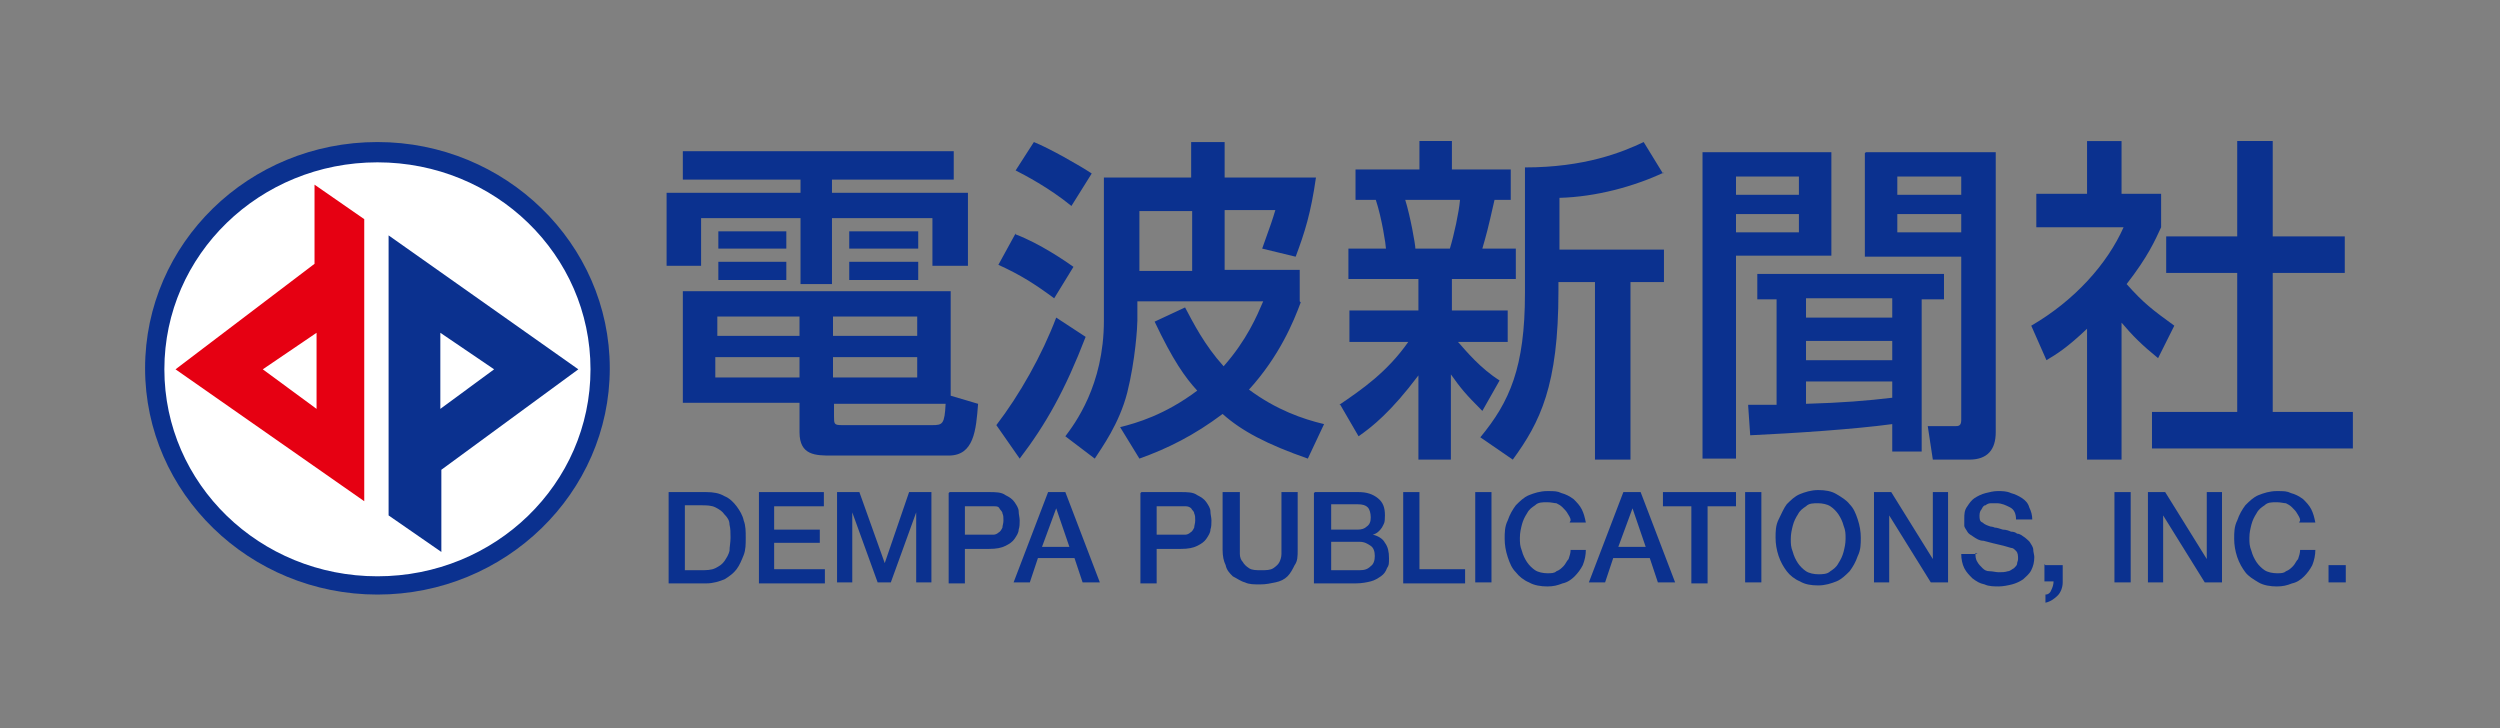 <?xml version="1.0" encoding="UTF-8"?>
<svg xmlns="http://www.w3.org/2000/svg" version="1.1" viewBox="0 0 246.4 71.8">
  <rect x="0" y="0" width="246.4" height="71.8" fill="#808080" stroke="none"/>
  <defs>
    <style>
      .cls-1 {
        fill: none;
      }

      .cls-2 {
        fill: #fff;
      }

      .cls-3 {
        fill: #0b318f;
      }

      .cls-4 {
        fill: #e60012;
      }
    </style>
  </defs>
  <!-- Generator: Adobe Illustrator 28.7.1, SVG Export Plug-In . SVG Version: 1.2.0 Build 142)  -->
  <g>
    <g id="_レイヤー_1" data-name="レイヤー_1">
      <g>
        <g>
          <g>
            <path class="cls-3" d="M93.9,17.7h-11.9v1.3h13.4v7.2h-3.5v-4.7h-9.9v6.5h-3.1v-6.5h-9.8v4.7h-3.4v-7.2h13.2v-1.3h-11.6v-2.8h26.7v2.8ZM96.4,39.8c-.2,2.6-.4,5.1-2.9,5.1h-11.5c-1.6,0-3.2,0-3.2-2.3v-2.9h-11.5v-11h26.4v10.3l2.7.8ZM78.8,35.2h-8.3v2h8.3v-2ZM78.8,31.2h-8.1v1.9h8.1v-1.9ZM77.5,22.8v1.7h-6.7v-1.7h6.7ZM77.5,25.8v1.8h-6.7v-1.8h6.7ZM90.4,31.2h-8.3v1.9h8.3v-1.9ZM90.4,35.2h-8.3v2h8.3v-2ZM91.9,41.9c1,0,1.2-.1,1.3-2.1h-11v1.2c0,.8,0,.9.8.9h8.9ZM90.5,22.8v1.7h-6.8v-1.7h6.8ZM90.5,25.8v1.8h-6.8v-1.8h6.8Z"/>
            <path class="cls-3" d="M107,33.2c-2,5.2-3.9,8.6-6.5,12l-2.3-3.3c2.3-3,4.5-6.9,5.9-10.6l2.9,1.9ZM100.1,23.1c2.4.9,5,2.7,5.7,3.2l-1.9,3.1c-1.9-1.4-3.3-2.3-5.5-3.3l1.7-3.1ZM101.9,14c1.5.6,4.5,2.3,5.7,3.1l-2,3.2c-2.2-1.8-4.7-3.1-5.5-3.5l1.8-2.8ZM128.2,29.8c-.7,1.9-2.1,5.3-5.1,8.6,2.7,2,5.3,2.9,7.4,3.4l-1.6,3.4c-4-1.4-6.5-2.7-8.4-4.4-2.8,2.1-5.4,3.4-8.2,4.4l-1.9-3.1c1.6-.4,4.4-1.2,7.6-3.6-1.2-1.3-2.4-3-4.2-6.8l3-1.4c.8,1.5,1.9,3.7,3.8,5.8,2.3-2.6,3.3-5,3.9-6.4h-12.4v1.9c0,.6-.2,3.9-1,7.1-.8,3.1-2.5,5.4-3.2,6.5l-2.9-2.2c.9-1.2,3.8-5,3.8-11.4v-14.1h8.6v-3.5h3.3v3.5h9c-.5,3.5-1.1,5.4-2,7.8l-3.3-.8c.9-2.5,1-2.8,1.3-3.8h-5v5.9h7.4v3.1ZM112.3,20.8v5.9h5.2v-5.9h-5.2Z"/>
            <path class="cls-3" d="M132,39.9c2.2-1.5,4.7-3.2,6.8-6.2h-5.8v-3.1h6.8v-3.1h-6.9v-3h3.7c0-.3-.4-3-1-4.8h-2v-3h6.3v-2.8h3.2v2.8h5.8v3h-1.6c-.7,3.1-.8,3.4-1.2,4.8h3.3v3h-6.3v3.1h5.5v3.1h-4.9c.8.9,2.2,2.6,4.1,3.8l-1.7,3c-1.7-1.7-2.1-2.2-3.1-3.6v8.4h-3.2v-8.3c-2.7,3.6-4.6,5.1-5.9,6l-1.8-3.1ZM138.5,19.7c.5,1.6,1,4.4,1,4.8h3.4c.4-1.3.9-3.6,1-4.8h-5.4ZM164,17c-3,1.4-6.7,2.4-10.3,2.5v5.1h10.3v3.2h-3.3v17.5h-3.5v-17.5h-3.6v.9c0,9.3-1.8,12.9-4.5,16.6l-3.2-2.2c2.9-3.5,4.4-6.9,4.4-14.2v-12.4c5.9,0,9.6-1.5,11.7-2.5l1.9,3.1Z"/>
            <path class="cls-3" d="M167.9,15h12.6v10.2h-9.4v20h-3.3V15ZM171.1,17.4v1.8h6.2v-1.8h-6.2ZM171.1,21.1v1.8h6.2v-1.8h-6.2ZM172.3,39.9c1.1,0,1.7,0,2.8,0v-10.4h-1.9v-2.5h18.4v2.5h-2.2v15h-2.9v-2.7c-3.7.5-9.6.9-14,1.1l-.2-2.9ZM178,31.3h8.5v-1.9h-8.5v1.9ZM178,35.5h8.5v-1.9h-8.5v1.9ZM186.5,37.6h-8.5v2.2c3.5-.1,6-.3,8.5-.6v-1.6ZM183.9,15h12.8v27.6c0,1.7-.8,2.7-2.6,2.7h-3.6l-.5-3.3h2.7c.3,0,.6,0,.6-.6v-16.1h-9.5v-10.2ZM187,19.2h6.3v-1.8h-6.3v1.8ZM187,22.9h6.3v-1.8h-6.3v1.8Z"/>
            <path class="cls-3" d="M209.1,45.3h-3.4v-12.9c-2,1.9-3,2.5-4,3.1l-1.5-3.4c4.3-2.5,7.5-6.1,9.1-9.7h-8.6v-3.3h5v-5.2h3.4v5.2h3.9v3.3c-.6,1.3-1.3,2.9-3.4,5.6,1.7,1.9,2.5,2.5,4.7,4.1l-1.6,3.2c-1.6-1.3-2.5-2.2-3.6-3.5v13.5ZM220.5,13.9h3.5v9.4h7.1v3.6h-7.1v13.7h7.9v3.6h-19.8v-3.6h8.4v-13.7h-7v-3.6h7v-9.4Z"/>
          </g>
          <g>
            <path class="cls-3" d="M65.9,48.5h3.7c.7,0,1.3.1,1.8.4.5.2.9.6,1.2,1,.3.4.6.9.7,1.4.2.5.2,1.1.2,1.7s0,1.2-.2,1.7c-.2.5-.4,1-.7,1.4-.3.4-.7.7-1.2,1-.5.2-1.1.4-1.8.4h-3.7v-8.9ZM67.5,56.2h1.5c.6,0,1.1,0,1.5-.2.4-.2.7-.4.9-.7.2-.3.4-.6.5-1,0-.4.1-.8.1-1.3s0-.9-.1-1.3c0-.4-.2-.7-.5-1-.2-.3-.5-.5-.9-.7-.4-.2-.9-.2-1.5-.2h-1.5v6.4Z"/>
            <path class="cls-3" d="M74.8,48.5h6.4v1.4h-4.9v2.3h4.5v1.3h-4.5v2.6h5v1.4h-6.5v-8.9Z"/>
            <path class="cls-3" d="M82.5,48.5h2.2l2.5,7h0l2.4-7h2.2v8.9h-1.5v-6.9h0l-2.5,6.9h-1.3l-2.5-6.9h0v6.9h-1.5v-8.9Z"/>
            <path class="cls-3" d="M93.6,48.5h3.9c.6,0,1.2,0,1.6.3.4.2.7.4.9.7.2.3.4.6.4.9,0,.3.1.6.1.9s0,.6-.1.9c0,.3-.2.6-.4.9-.2.3-.5.5-.9.7-.4.2-.9.3-1.6.3h-2.4v3.4h-1.6v-8.9ZM95.1,52.7h2.3c.2,0,.4,0,.5,0,.2,0,.4-.1.5-.2.2-.1.3-.3.4-.5,0-.2.1-.4.1-.7s0-.5-.1-.7c0-.2-.2-.3-.3-.5s-.3-.2-.5-.2c-.2,0-.4,0-.6,0h-2.3v3Z"/>
            <path class="cls-3" d="M103.3,48.5h1.7l3.4,8.9h-1.7l-.8-2.4h-3.6l-.8,2.4h-1.6l3.4-8.9ZM102.7,53.9h2.7l-1.3-3.8h0l-1.4,3.8Z"/>
            <path class="cls-3" d="M112.5,48.5h3.9c.6,0,1.2,0,1.6.3.4.2.7.4.9.7.2.3.4.6.4.9,0,.3.1.6.1.9s0,.6-.1.9c0,.3-.2.6-.4.9-.2.3-.5.5-.9.7-.4.2-.9.3-1.6.3h-2.4v3.4h-1.6v-8.9ZM114,52.7h2.3c.2,0,.4,0,.5,0,.2,0,.4-.1.5-.2.2-.1.3-.3.4-.5,0-.2.1-.4.1-.7s0-.5-.1-.7c0-.2-.2-.3-.3-.5-.1-.1-.3-.2-.5-.2-.2,0-.4,0-.6,0h-2.3v3Z"/>
            <path class="cls-3" d="M120.6,48.5h1.6v5.2c0,.3,0,.6,0,.9,0,.3.1.6.3.8.1.2.3.4.6.6.3.2.7.2,1.2.2s.9,0,1.2-.2c.3-.2.5-.4.6-.6.1-.2.2-.5.2-.8,0-.3,0-.6,0-.9v-5.2h1.6v5.7c0,.6,0,1.1-.3,1.5-.2.4-.4.8-.7,1.1-.3.3-.7.5-1.2.6-.5.1-.9.2-1.5.2s-1.1,0-1.5-.2c-.4-.1-.8-.4-1.2-.6-.3-.3-.6-.6-.7-1.1-.2-.4-.3-.9-.3-1.5v-5.7Z"/>
            <path class="cls-3" d="M129.6,48.5h4.3c.8,0,1.4.2,1.9.6.5.4.7.9.7,1.7s-.1.8-.3,1.2c-.2.3-.5.6-.9.7h0c.5.1,1,.4,1.2.8.3.4.4.9.4,1.5s0,.7-.2,1c-.1.3-.3.6-.6.8-.3.2-.6.4-1,.5-.4.1-.9.2-1.5.2h-4.1v-8.9ZM131.2,52.2h2.6c.4,0,.7-.1.9-.3.3-.2.4-.5.4-.9s-.1-.8-.3-1c-.2-.2-.5-.3-1-.3h-2.6v2.5ZM131.2,56.2h2.8c.5,0,.8-.1,1.1-.4.3-.2.4-.6.4-1s-.1-.8-.4-1c-.3-.2-.6-.4-1.1-.4h-2.8v2.8Z"/>
            <path class="cls-3" d="M138.3,48.5h1.6v7.6h4.5v1.4h-6.1v-8.9Z"/>
            <path class="cls-3" d="M145.4,48.5h1.6v8.9h-1.6v-8.9Z"/>
            <path class="cls-3" d="M154.8,51.3c0-.3-.2-.5-.3-.7-.1-.2-.3-.4-.5-.6s-.4-.3-.6-.4c-.2,0-.5-.1-.9-.1-.5,0-.9,0-1.2.3-.3.2-.6.4-.8.8-.2.3-.4.7-.5,1.1-.1.4-.2.8-.2,1.3s0,.8.2,1.3c.1.4.3.8.5,1.1.2.3.5.6.8.8.3.2.8.3,1.2.3s.7,0,.9-.2c.3-.1.5-.3.7-.5.2-.2.3-.5.5-.7.1-.3.2-.6.2-.9h1.5c0,.5-.1,1-.3,1.5-.2.4-.5.8-.8,1.1-.3.3-.7.6-1.2.7-.5.2-.9.3-1.5.3s-1.3-.1-1.8-.4c-.5-.2-1-.6-1.3-1-.4-.4-.6-.9-.8-1.5-.2-.6-.3-1.2-.3-1.8s0-1.2.3-1.8c.2-.6.5-1.1.8-1.5.4-.4.8-.8,1.3-1,.5-.2,1.1-.4,1.8-.4s1,0,1.4.2c.4.1.8.3,1.2.6.3.3.6.6.8,1,.2.4.3.8.4,1.3h-1.6Z"/>
            <path class="cls-3" d="M160,48.5h1.7l3.4,8.9h-1.7l-.8-2.4h-3.6l-.8,2.4h-1.6l3.4-8.9ZM159.5,53.9h2.7l-1.3-3.8h0l-1.4,3.8Z"/>
            <path class="cls-3" d="M163.9,48.5h7.2v1.4h-2.8v7.6h-1.6v-7.6h-2.8v-1.4Z"/>
            <path class="cls-3" d="M172,48.5h1.6v8.9h-1.6v-8.9Z"/>
            <path class="cls-3" d="M179.2,48.3c.7,0,1.3.1,1.8.4.5.3,1,.6,1.3,1,.4.4.6.9.8,1.5.2.6.3,1.2.3,1.8s0,1.2-.3,1.8c-.2.6-.5,1.1-.8,1.5-.4.4-.8.8-1.3,1-.5.2-1.1.4-1.8.4s-1.3-.1-1.8-.4c-.5-.2-1-.6-1.3-1s-.6-.9-.8-1.5c-.2-.6-.3-1.2-.3-1.8s0-1.2.3-1.8.5-1.1.8-1.5c.4-.4.8-.8,1.3-1,.5-.2,1.1-.4,1.8-.4ZM179.2,49.6c-.5,0-.9,0-1.2.3-.3.2-.6.4-.8.8-.2.3-.4.7-.5,1.1-.1.4-.2.8-.2,1.3s0,.8.2,1.3c.1.4.3.8.5,1.1.2.3.5.6.8.8.3.2.8.3,1.2.3s.9,0,1.2-.3c.3-.2.6-.4.8-.8.2-.3.4-.7.5-1.1s.2-.8.2-1.3,0-.8-.2-1.3c-.1-.4-.3-.8-.5-1.1-.2-.3-.5-.6-.8-.8-.3-.2-.8-.3-1.2-.3Z"/>
            <path class="cls-3" d="M184.7,48.5h1.7l4.1,6.6h0v-6.6h1.5v8.9h-1.7l-4.1-6.6h0v6.6h-1.5v-8.9Z"/>
            <path class="cls-3" d="M194.7,54.5c0,.3,0,.6.2.9.1.2.3.4.5.6.2.2.4.3.7.3.3,0,.6.1.9.1s.6,0,.9-.1c.2,0,.4-.2.6-.3.1-.1.3-.3.3-.4,0-.2.1-.3.1-.5,0-.3,0-.6-.2-.8-.2-.2-.3-.3-.5-.3-.3-.1-.7-.2-1.1-.3-.4-.1-.9-.2-1.6-.4-.4,0-.7-.2-1-.4-.3-.2-.5-.3-.6-.5-.1-.2-.3-.4-.3-.6,0-.2,0-.5,0-.7,0-.4,0-.8.3-1.2.2-.3.4-.6.7-.8.3-.2.7-.4,1.1-.5.4-.1.8-.2,1.2-.2s.9,0,1.3.2c.4.1.8.3,1.1.5.3.2.6.5.7.9.2.4.3.8.3,1.2h-1.6c0-.6-.2-1-.6-1.2-.4-.2-.8-.4-1.3-.4s-.4,0-.6,0c-.2,0-.4.1-.5.2-.2,0-.3.2-.4.4-.1.1-.2.3-.2.6s0,.6.3.7c.2.2.5.3.8.4,0,0,.2,0,.4.1.2,0,.5.1.8.2.3,0,.6.1.8.2.3,0,.5.1.6.2.3,0,.5.2.8.4.2.2.4.3.5.5.1.2.3.4.3.7,0,.2.1.5.1.7,0,.5-.1.9-.3,1.3-.2.4-.5.6-.8.9-.3.2-.7.4-1.1.5-.4.1-.9.2-1.3.2s-1,0-1.4-.2c-.5-.1-.8-.3-1.2-.6-.3-.3-.6-.6-.8-1-.2-.4-.3-.9-.3-1.4h1.6Z"/>
            <path class="cls-3" d="M201.6,55.7h1.7v1.7c0,.5-.2,1-.5,1.3s-.7.6-1.2.7v-.8c.3,0,.5-.2.6-.5.1-.2.2-.5.2-.8h-.9v-1.7Z"/>
            <path class="cls-3" d="M208.4,48.5h1.6v8.9h-1.6v-8.9Z"/>
            <path class="cls-3" d="M211.7,48.5h1.7l4.1,6.6h0v-6.6h1.5v8.9h-1.7l-4.1-6.6h0v6.6h-1.5v-8.9Z"/>
            <path class="cls-3" d="M226.7,51.3c0-.3-.2-.5-.3-.7-.1-.2-.3-.4-.5-.6s-.4-.3-.6-.4c-.2,0-.5-.1-.9-.1-.5,0-.9,0-1.2.3-.3.2-.6.4-.8.8-.2.3-.4.7-.5,1.1-.1.4-.2.8-.2,1.3s0,.8.2,1.3c.1.4.3.8.5,1.1.2.3.5.6.8.8.3.2.8.3,1.2.3s.7,0,.9-.2c.3-.1.5-.3.7-.5.2-.2.3-.5.5-.7.1-.3.2-.6.2-.9h1.5c0,.5-.1,1-.3,1.5-.2.4-.5.8-.8,1.1-.3.3-.7.6-1.2.7-.5.2-.9.3-1.5.3s-1.3-.1-1.8-.4-1-.6-1.3-1-.6-.9-.8-1.5c-.2-.6-.3-1.2-.3-1.8s0-1.2.3-1.8c.2-.6.5-1.1.8-1.5.4-.4.8-.8,1.3-1,.5-.2,1.1-.4,1.8-.4s1,0,1.4.2c.4.1.8.3,1.2.6.3.3.6.6.8,1,.2.4.3.8.4,1.3h-1.6Z"/>
            <path class="cls-3" d="M229.5,55.7h1.7v1.7h-1.7v-1.7Z"/>
          </g>
        </g>
        <g>
          <path class="cls-2" d="M59.2,36.4c0,11.9-9.7,21.5-21.7,21.5s-21.7-9.6-21.7-21.5,9.7-21.5,21.7-21.5,21.7,9.6,21.7,21.5Z"/>
          <g>
            <path class="cls-3" d="M38.3,23.2v27.6l5.2,3.6v-8.1l13.5-9.9-18.7-13.2ZM43.4,40.3v-7.5l5.3,3.6-5.3,3.9Z"/>
            <path class="cls-4" d="M31,18.2v7.8l-13.7,10.4,18.6,13v-27.8l-4.9-3.4ZM31.2,40.3l-5.3-3.9,5.3-3.6v7.5Z"/>
            <path class="cls-3" d="M37.2,14c-12.7,0-22.9,10-22.9,22.3s10.3,22.3,22.9,22.3,22.9-10,22.9-22.3-10.3-22.3-22.9-22.3ZM37.2,56.8c-11.6,0-21-9.1-21-20.4s9.4-20.4,21-20.4,21,9.1,21,20.4-9.4,20.4-21,20.4Z"/>
          </g>
        </g>
      </g>
      <rect class="cls-1" width="246.4" height="71.8"/>
    </g>
  </g>
</svg>
